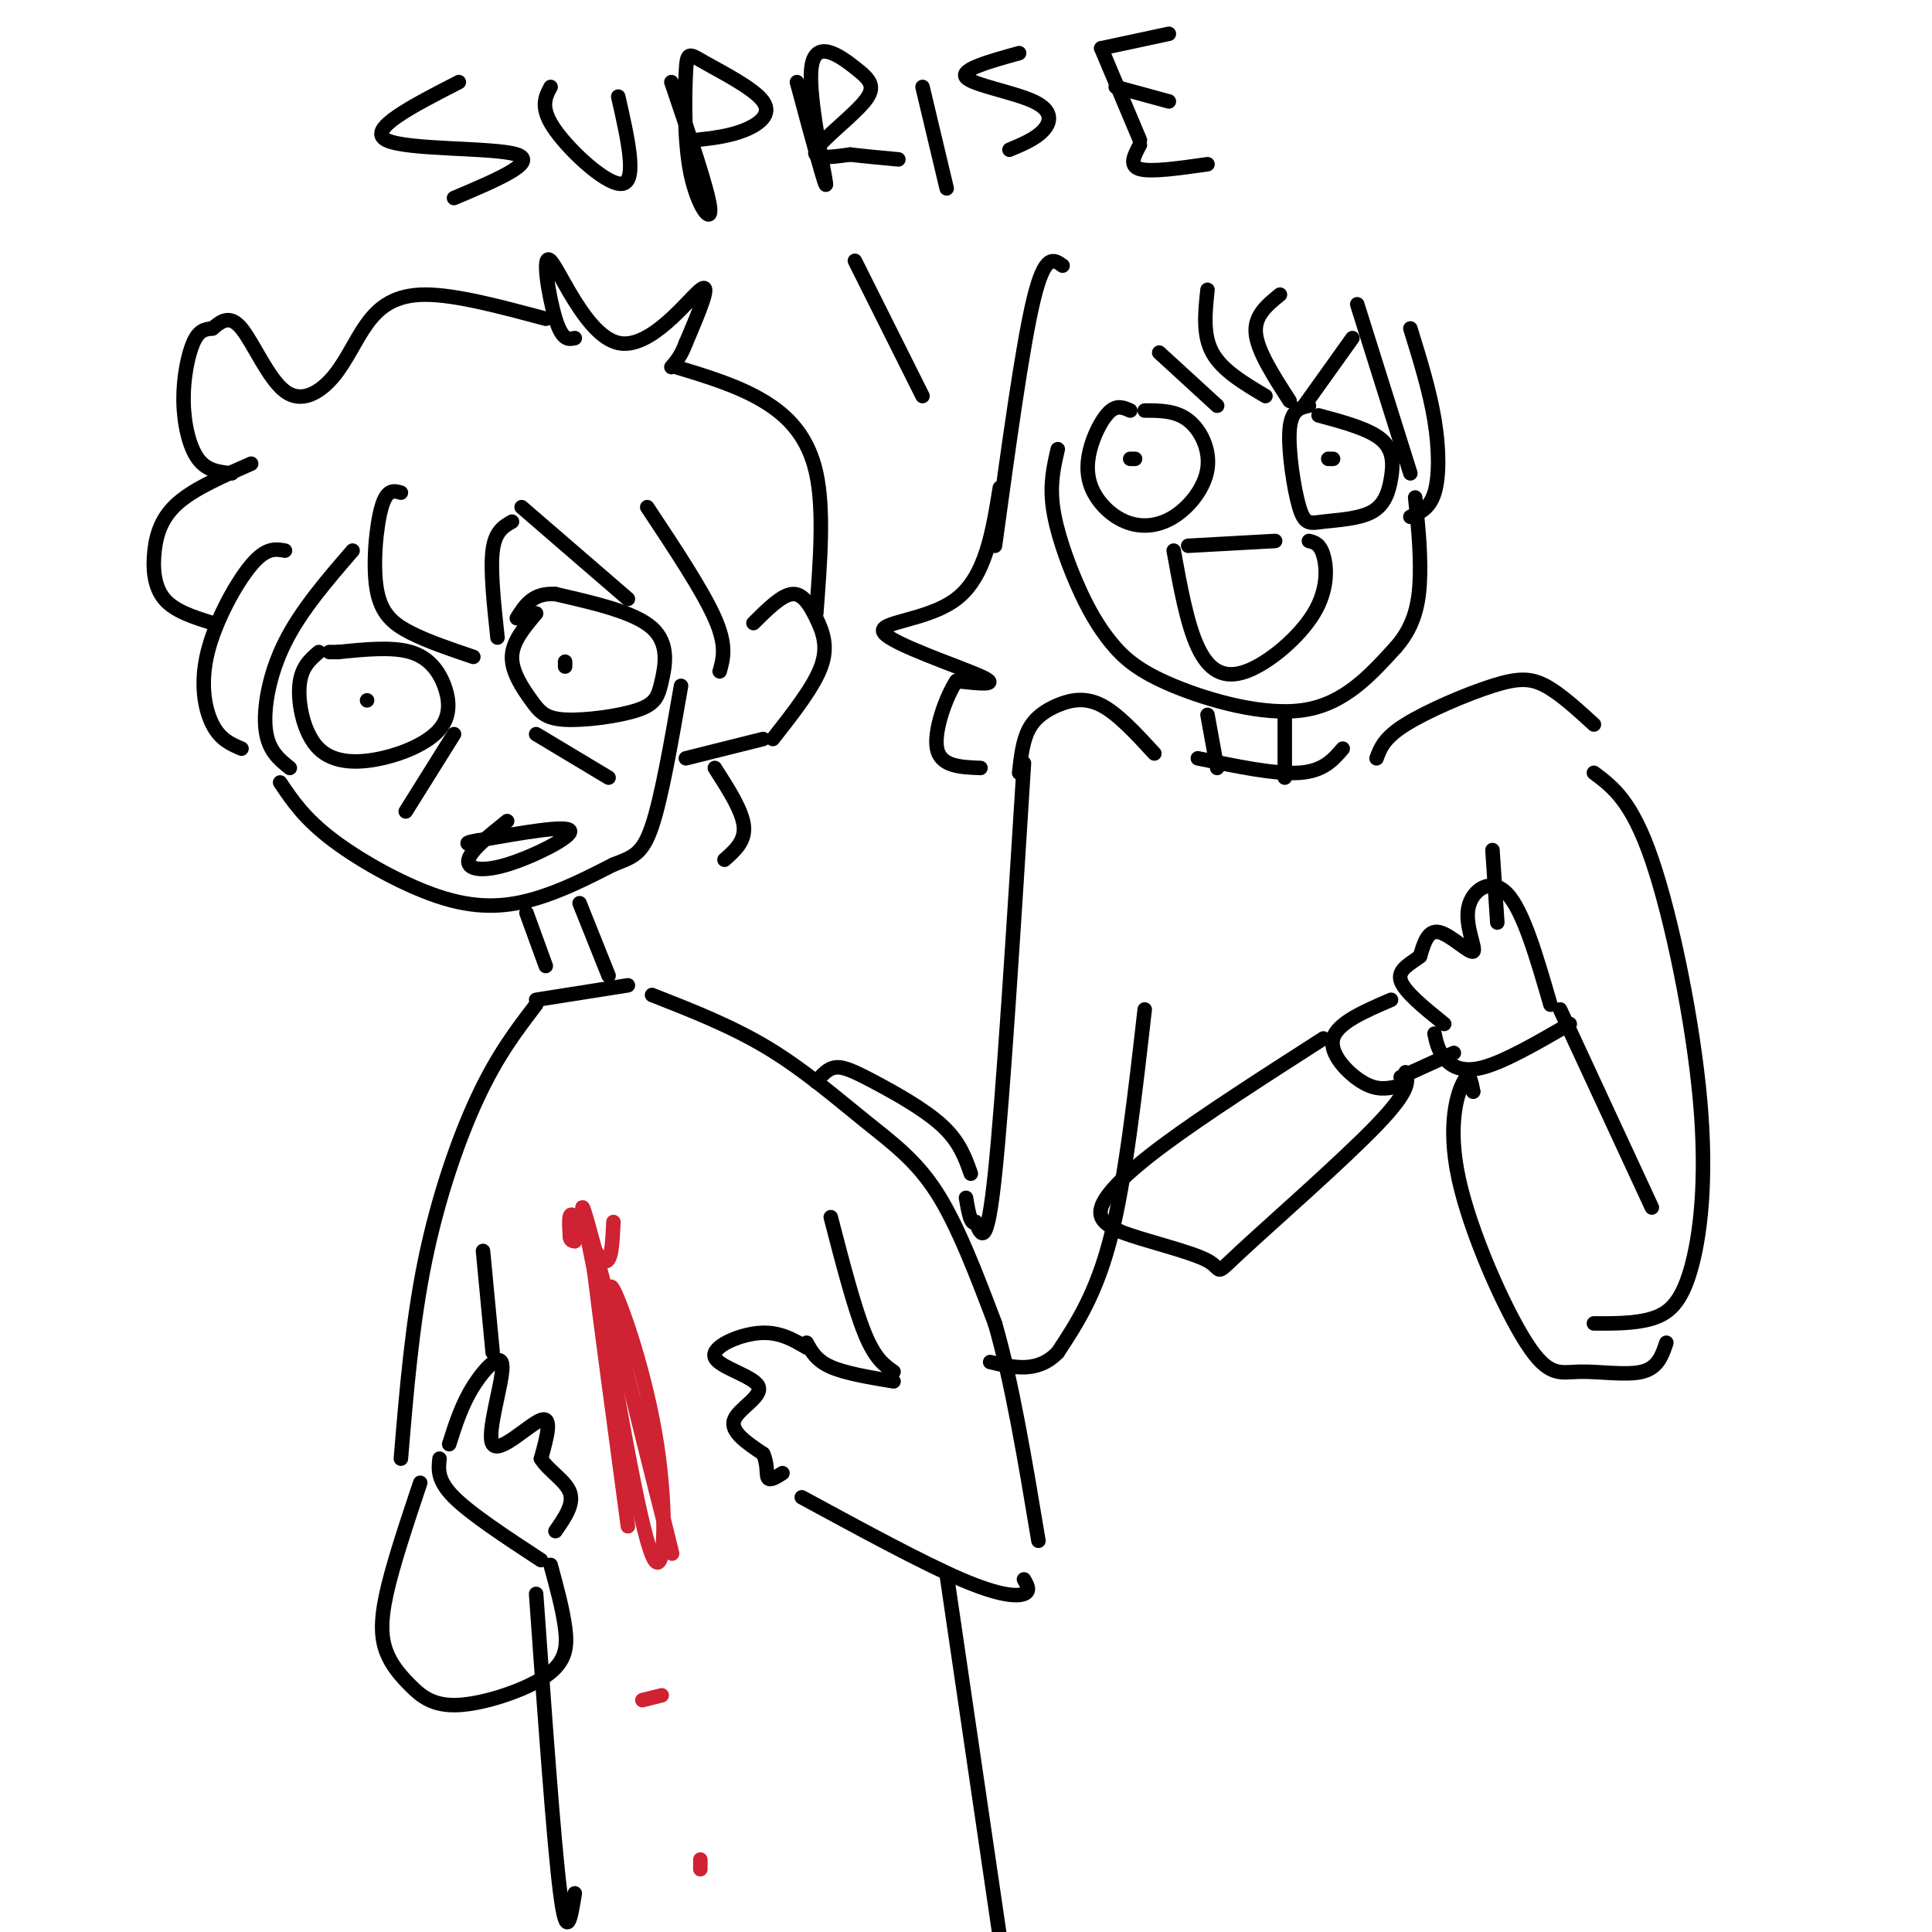 <svg viewBox='0 0 400 400' version='1.1' xmlns='http://www.w3.org/2000/svg' xmlns:xlink='http://www.w3.org/1999/xlink'><g fill='none' stroke='rgb(0,0,0)' stroke-width='3' stroke-linecap='round' stroke-linejoin='round'><path d='M66,135c-1.842,1.580 -3.684,3.160 -4,7c-0.316,3.840 0.895,9.939 4,13c3.105,3.061 8.103,3.086 13,2c4.897,-1.086 9.694,-3.281 12,-6c2.306,-2.719 2.121,-5.963 1,-9c-1.121,-3.037 -3.177,-5.868 -7,-7c-3.823,-1.132 -9.411,-0.566 -15,0'/><path d='M70,135c-2.667,0.000 -1.833,0.000 -1,0'/><path d='M76,145c0.000,0.000 0.000,0.000 0,0'/><path d='M111,127c-2.466,2.915 -4.932,5.829 -5,9c-0.068,3.171 2.262,6.597 4,9c1.738,2.403 2.883,3.782 7,4c4.117,0.218 11.207,-0.725 15,-2c3.793,-1.275 4.291,-2.882 5,-6c0.709,-3.118 1.631,-7.748 -2,-11c-3.631,-3.252 -11.816,-5.126 -20,-7'/><path d='M115,123c-4.667,-0.333 -6.333,2.333 -8,5'/><path d='M117,137c0.000,0.000 0.000,1.000 0,1'/><path d='M94,152c0.000,0.000 -10.000,16.000 -10,16'/><path d='M111,152c0.000,0.000 15.000,9.000 15,9'/><path d='M105,170c-3.786,3.048 -7.571,6.095 -8,8c-0.429,1.905 2.500,2.667 8,1c5.500,-1.667 13.571,-5.762 13,-7c-0.571,-1.238 -9.786,0.381 -19,2'/><path d='M99,174c-3.333,0.500 -2.167,0.750 -1,1'/><path d='M83,102c-1.446,-0.417 -2.893,-0.833 -4,3c-1.107,3.833 -1.875,11.917 -1,17c0.875,5.083 3.393,7.167 7,9c3.607,1.833 8.304,3.417 13,5'/><path d='M106,108c-1.750,1.000 -3.500,2.000 -4,6c-0.500,4.000 0.250,11.000 1,18'/><path d='M113,66c-9.355,-2.511 -18.710,-5.022 -25,-5c-6.290,0.022 -9.514,2.578 -12,6c-2.486,3.422 -4.233,7.711 -7,11c-2.767,3.289 -6.553,5.578 -10,3c-3.447,-2.578 -6.556,-10.022 -9,-13c-2.444,-2.978 -4.222,-1.489 -6,0'/><path d='M44,68c-1.687,0.134 -2.906,0.469 -4,3c-1.094,2.531 -2.064,7.258 -2,12c0.064,4.742 1.161,9.498 3,12c1.839,2.502 4.419,2.751 7,3'/><path d='M52,96c-5.774,2.518 -11.548,5.036 -15,8c-3.452,2.964 -4.583,6.375 -5,10c-0.417,3.625 -0.119,7.464 2,10c2.119,2.536 6.060,3.768 10,5'/><path d='M59,114c-1.946,-0.351 -3.893,-0.702 -7,3c-3.107,3.702 -7.375,11.458 -9,18c-1.625,6.542 -0.607,11.869 1,15c1.607,3.131 3.804,4.065 6,5'/><path d='M73,114c-5.356,6.200 -10.711,12.400 -14,19c-3.289,6.600 -4.511,13.600 -4,18c0.511,4.400 2.756,6.200 5,8'/><path d='M108,105c0.000,0.000 22.000,19.000 22,19'/><path d='M134,105c5.750,8.667 11.500,17.333 14,23c2.500,5.667 1.750,8.333 1,11'/><path d='M156,129c2.905,-2.893 5.810,-5.786 8,-6c2.190,-0.214 3.667,2.250 5,5c1.333,2.750 2.524,5.786 1,10c-1.524,4.214 -5.762,9.607 -10,15'/><path d='M58,162c2.518,3.756 5.036,7.512 11,12c5.964,4.488 15.375,9.708 23,12c7.625,2.292 13.464,1.655 19,0c5.536,-1.655 10.768,-4.327 16,-7'/><path d='M127,179c4.000,-1.578 6.000,-2.022 8,-8c2.000,-5.978 4.000,-17.489 6,-29'/><path d='M119,70c-1.293,0.289 -2.587,0.577 -4,-4c-1.413,-4.577 -2.946,-14.021 -1,-12c1.946,2.021 7.370,15.506 14,17c6.630,1.494 14.466,-9.002 17,-11c2.534,-1.998 -0.233,4.501 -3,11'/><path d='M142,71c-1.000,2.667 -2.000,3.833 -3,5'/><path d='M140,76c6.378,1.933 12.756,3.867 18,7c5.244,3.133 9.356,7.467 11,15c1.644,7.533 0.822,18.267 0,29'/><path d='M158,153c0.000,0.000 -16.000,4.000 -16,4'/><path d='M148,159c2.833,4.417 5.667,8.833 6,12c0.333,3.167 -1.833,5.083 -4,7'/><path d='M109,189c0.000,0.000 4.000,11.000 4,11'/><path d='M120,187c0.000,0.000 6.000,15.000 6,15'/><path d='M111,207c0.000,0.000 19.000,-3.000 19,-3'/><path d='M111,208c-3.956,5.156 -7.911,10.311 -12,19c-4.089,8.689 -8.311,20.911 -11,34c-2.689,13.089 -3.844,27.044 -5,41'/><path d='M93,299c1.293,-4.081 2.587,-8.163 5,-12c2.413,-3.837 5.946,-7.431 6,-4c0.054,3.431 -3.370,13.885 -2,16c1.370,2.115 7.534,-4.110 10,-5c2.466,-0.890 1.233,3.555 0,8'/><path d='M112,302c1.467,2.444 5.133,4.556 6,7c0.867,2.444 -1.067,5.222 -3,8'/><path d='M91,302c-0.250,2.250 -0.500,4.500 3,8c3.500,3.500 10.750,8.250 18,13'/><path d='M167,279c-2.885,-1.697 -5.770,-3.394 -10,-3c-4.230,0.394 -9.804,2.879 -9,5c0.804,2.121 7.986,3.879 9,6c1.014,2.121 -4.139,4.606 -5,7c-0.861,2.394 2.569,4.697 6,7'/><path d='M158,301c1.022,2.244 0.578,4.356 1,5c0.422,0.644 1.711,-0.178 3,-1'/><path d='M135,206c8.256,3.238 16.512,6.476 24,11c7.488,4.524 14.208,10.333 20,15c5.792,4.667 10.655,8.190 15,15c4.345,6.810 8.173,16.905 12,27'/><path d='M206,274c3.500,12.000 6.250,28.500 9,45'/><path d='M167,278c1.000,1.833 2.000,3.667 5,5c3.000,1.333 8.000,2.167 13,3'/><path d='M172,252c2.417,9.333 4.833,18.667 7,24c2.167,5.333 4.083,6.667 6,8'/><path d='M166,310c12.489,6.778 24.978,13.556 33,17c8.022,3.444 11.578,3.556 13,3c1.422,-0.556 0.711,-1.778 0,-3'/><path d='M87,307c-2.852,8.533 -5.703,17.066 -7,23c-1.297,5.934 -1.039,9.269 0,12c1.039,2.731 2.858,4.859 5,7c2.142,2.141 4.605,4.296 10,4c5.395,-0.296 13.722,-3.041 18,-6c4.278,-2.959 4.508,-6.131 4,-10c-0.508,-3.869 -1.754,-8.434 -3,-13'/><path d='M100,259c0.000,0.000 2.000,21.000 2,21'/><path d='M111,330c1.833,25.833 3.667,51.667 5,62c1.333,10.333 2.167,5.167 3,0'/><path d='M196,326c0.000,0.000 11.000,75.000 11,75'/></g>
<g fill='none' stroke='rgb(207,34,51)' stroke-width='3' stroke-linecap='round' stroke-linejoin='round'><path d='M123,261c4.679,27.345 9.357,54.690 12,61c2.643,6.310 3.250,-8.417 1,-23c-2.250,-14.583 -7.357,-29.024 -9,-32c-1.643,-2.976 0.179,5.512 2,14'/><path d='M129,281c3.524,15.024 11.333,45.583 10,40c-1.333,-5.583 -11.810,-47.310 -16,-63c-4.190,-15.690 -2.095,-5.345 0,5'/><path d='M123,263c1.167,9.667 4.083,31.333 7,53'/><path d='M137,351c0.000,0.000 -4.000,1.000 -4,1'/><path d='M145,385c0.000,0.000 0.000,2.000 0,2'/><path d='M127,253c-0.200,4.467 -0.400,8.933 -2,8c-1.600,-0.933 -4.600,-7.267 -6,-9c-1.400,-1.733 -1.200,1.133 -1,4'/><path d='M118,256c0.000,0.833 0.500,0.917 1,1'/></g>
<g fill='none' stroke='rgb(0,0,0)' stroke-width='3' stroke-linecap='round' stroke-linejoin='round'><path d='M243,114c1.384,7.614 2.769,15.228 5,20c2.231,4.772 5.309,6.702 10,5c4.691,-1.702 10.994,-7.035 14,-12c3.006,-4.965 2.716,-9.561 2,-12c-0.716,-2.439 -1.858,-2.719 -3,-3'/><path d='M246,113c0.000,0.000 18.000,-1.000 18,-1'/><path d='M234,85c-1.277,-0.574 -2.554,-1.149 -4,0c-1.446,1.149 -3.060,4.021 -4,7c-0.940,2.979 -1.206,6.066 0,9c1.206,2.934 3.884,5.714 7,7c3.116,1.286 6.670,1.077 10,-1c3.330,-2.077 6.435,-6.021 7,-10c0.565,-3.979 -1.410,-7.994 -4,-10c-2.590,-2.006 -5.795,-2.003 -9,-2'/><path d='M234,95c0.000,0.000 1.000,0.000 1,0'/><path d='M271,84c-1.838,0.397 -3.677,0.795 -4,5c-0.323,4.205 0.868,12.219 2,16c1.132,3.781 2.204,3.331 5,3c2.796,-0.331 7.317,-0.542 10,-2c2.683,-1.458 3.530,-4.162 4,-7c0.470,-2.838 0.563,-5.811 -2,-8c-2.563,-2.189 -7.781,-3.595 -13,-5'/><path d='M276,95c0.000,0.000 -1.000,0.000 -1,0'/><path d='M240,73c0.000,0.000 12.000,11.000 12,11'/><path d='M280,70c0.000,0.000 -10.000,14.000 -10,14'/><path d='M250,60c-0.500,4.667 -1.000,9.333 1,13c2.000,3.667 6.500,6.333 11,9'/><path d='M265,61c-2.667,2.167 -5.333,4.333 -5,8c0.333,3.667 3.667,8.833 7,14'/><path d='M281,63c0.000,0.000 11.000,35.000 11,35'/><path d='M292,68c2.000,6.467 4.000,12.933 5,19c1.000,6.067 1.000,11.733 0,15c-1.000,3.267 -3.000,4.133 -5,5'/><path d='M239,156c-3.798,-4.131 -7.595,-8.262 -11,-10c-3.405,-1.738 -6.417,-1.083 -9,0c-2.583,1.083 -4.738,2.595 -6,5c-1.262,2.405 -1.631,5.702 -2,9'/><path d='M219,93c-0.832,3.567 -1.665,7.134 -1,12c0.665,4.866 2.827,11.030 5,16c2.173,4.970 4.356,8.744 7,12c2.644,3.256 5.750,5.992 13,9c7.250,3.008 18.643,6.288 27,5c8.357,-1.288 13.679,-7.144 19,-13'/><path d='M289,134c4.111,-4.644 4.889,-9.756 5,-15c0.111,-5.244 -0.444,-10.622 -1,-16'/><path d='M250,148c0.000,0.000 2.000,11.000 2,11'/><path d='M266,148c0.000,0.000 0.000,13.000 0,13'/><path d='M248,157c8.000,1.667 16.000,3.333 21,3c5.000,-0.333 7.000,-2.667 9,-5'/><path d='M285,157c0.768,-2.101 1.536,-4.202 6,-7c4.464,-2.798 12.625,-6.292 18,-8c5.375,-1.708 7.964,-1.631 11,0c3.036,1.631 6.518,4.815 10,8'/><path d='M212,158c-2.167,34.583 -4.333,69.167 -6,85c-1.667,15.833 -2.833,12.917 -4,10'/><path d='M202,253c-1.000,0.833 -1.500,-2.083 -2,-5'/><path d='M201,243c-1.167,-3.315 -2.333,-6.631 -6,-10c-3.667,-3.369 -9.833,-6.792 -14,-9c-4.167,-2.208 -6.333,-3.202 -8,-3c-1.667,0.202 -2.833,1.601 -4,3'/><path d='M237,209c-2.000,17.583 -4.000,35.167 -7,47c-3.000,11.833 -7.000,17.917 -11,24'/><path d='M219,280c-4.167,4.333 -9.083,3.167 -14,2'/><path d='M321,208c-2.818,-9.748 -5.636,-19.496 -9,-23c-3.364,-3.504 -7.273,-0.764 -8,3c-0.727,3.764 1.727,8.552 1,9c-0.727,0.448 -4.636,-3.443 -7,-4c-2.364,-0.557 -3.182,2.222 -4,5'/><path d='M294,198c-1.911,1.489 -4.689,2.711 -4,5c0.689,2.289 4.844,5.644 9,9'/><path d='M297,214c0.356,1.689 0.711,3.378 2,5c1.289,1.622 3.511,3.178 8,2c4.489,-1.178 11.244,-5.089 18,-9'/><path d='M288,207c-5.578,2.400 -11.156,4.800 -12,8c-0.844,3.200 3.044,7.200 6,9c2.956,1.800 4.978,1.400 7,1'/><path d='M290,223c0.000,0.000 11.000,-5.000 11,-5'/><path d='M274,215c-12.400,7.956 -24.800,15.911 -33,22c-8.200,6.089 -12.200,10.311 -13,13c-0.800,2.689 1.600,3.844 4,5'/><path d='M232,255c4.699,1.874 14.445,4.059 18,6c3.555,1.941 0.919,3.638 7,-2c6.081,-5.638 20.880,-18.611 28,-26c7.120,-7.389 6.560,-9.195 6,-11'/><path d='M305,226c0.000,0.000 0.000,0.000 0,0'/><path d='M305,226c-0.371,-2.125 -0.742,-4.250 -2,-2c-1.258,2.250 -3.403,8.874 -1,20c2.403,11.126 9.356,26.756 14,34c4.644,7.244 6.981,6.104 11,6c4.019,-0.104 9.720,0.827 13,0c3.280,-0.827 4.140,-3.414 5,-6'/><path d='M323,209c0.000,0.000 19.000,41.000 19,41'/><path d='M330,160c3.923,2.928 7.847,5.856 12,18c4.153,12.144 8.536,33.502 10,50c1.464,16.498 0.010,28.134 -2,35c-2.010,6.866 -4.574,8.962 -8,10c-3.426,1.038 -7.713,1.019 -12,1'/><path d='M309,176c0.000,0.000 1.000,15.000 1,15'/><path d='M95,17c-9.622,4.933 -19.244,9.867 -15,12c4.244,2.133 22.356,1.467 27,3c4.644,1.533 -4.178,5.267 -13,9'/><path d='M114,18c-1.156,2.178 -2.311,4.356 1,9c3.311,4.644 11.089,11.756 14,11c2.911,-0.756 0.956,-9.378 -1,-18'/><path d='M139,17c3.799,11.175 7.597,22.350 8,26c0.403,3.650 -2.590,-0.224 -4,-7c-1.410,-6.776 -1.237,-16.454 -1,-21c0.237,-4.546 0.538,-3.961 4,-2c3.462,1.961 10.086,5.297 12,8c1.914,2.703 -0.882,4.772 -4,6c-3.118,1.228 -6.559,1.614 -10,2'/><path d='M165,17c3.108,11.558 6.216,23.115 6,21c-0.216,-2.115 -3.757,-17.904 -3,-24c0.757,-6.096 5.811,-2.500 9,0c3.189,2.500 4.512,3.904 2,7c-2.512,3.096 -8.861,7.885 -10,10c-1.139,2.115 2.930,1.558 7,1'/><path d='M176,32c2.833,0.333 6.417,0.667 10,1'/><path d='M191,18c0.000,0.000 5.000,21.000 5,21'/><path d='M211,11c-6.131,1.702 -12.262,3.405 -11,5c1.262,1.595 9.917,3.083 14,5c4.083,1.917 3.595,4.262 2,6c-1.595,1.738 -4.298,2.869 -7,4'/><path d='M228,10c0.000,0.000 8.000,19.000 8,19'/><path d='M228,10c0.000,0.000 14.000,-3.000 14,-3'/><path d='M231,18c0.000,0.000 11.000,3.000 11,3'/><path d='M236,30c-1.167,2.167 -2.333,4.333 0,5c2.333,0.667 8.167,-0.167 14,-1'/><path d='M177,54c0.000,0.000 14.000,28.000 14,28'/><path d='M220,55c-1.833,-1.333 -3.667,-2.667 -6,7c-2.333,9.667 -5.167,30.333 -8,51'/><path d='M207,101c-1.482,9.190 -2.964,18.381 -9,23c-6.036,4.619 -16.625,4.667 -15,7c1.625,2.333 15.464,6.952 20,9c4.536,2.048 -0.232,1.524 -5,1'/><path d='M198,141c-2.067,3.089 -4.733,10.311 -4,14c0.733,3.689 4.867,3.844 9,4'/></g>
</svg>
